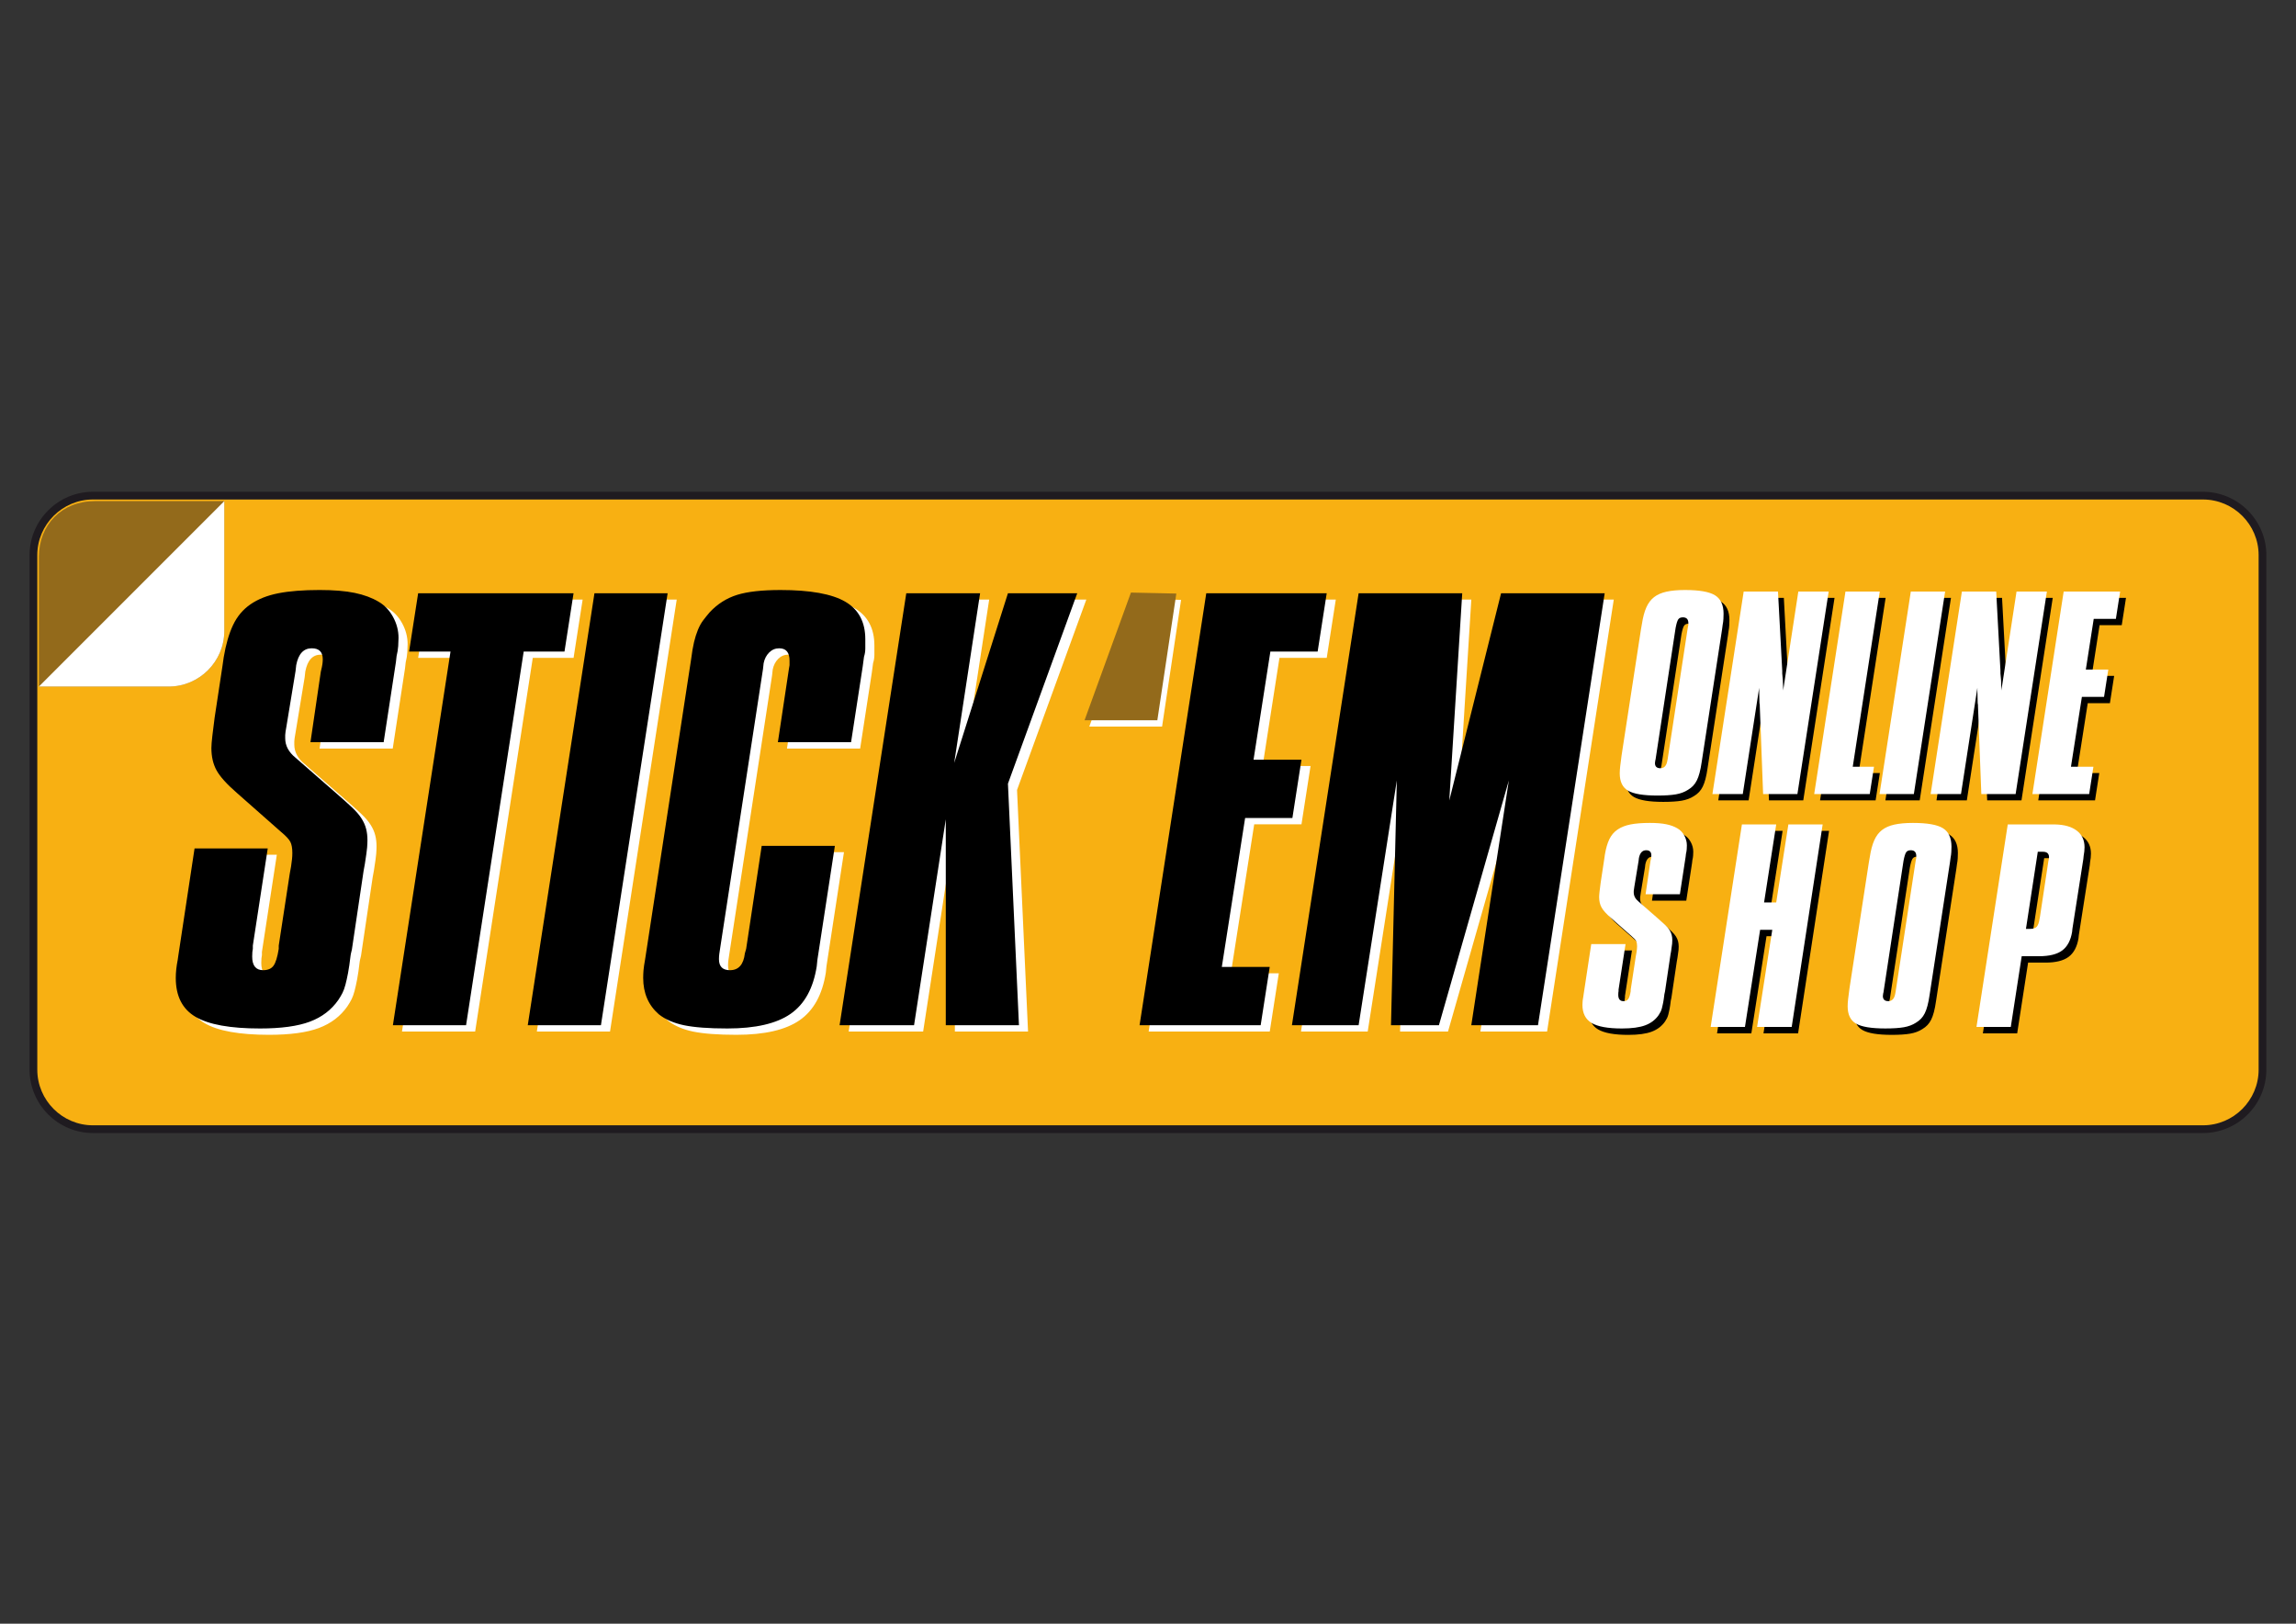 <?xml version="1.0" encoding="UTF-8"?> <!-- Creator: CorelDRAW --> <svg xmlns="http://www.w3.org/2000/svg" xmlns:xlink="http://www.w3.org/1999/xlink" xmlns:xodm="http://www.corel.com/coreldraw/odm/2003" xml:space="preserve" width="297mm" height="210mm" style="shape-rendering:geometricPrecision; text-rendering:geometricPrecision; image-rendering:optimizeQuality; fill-rule:evenodd; clip-rule:evenodd" viewBox="0 0 29700 21000"><rect x="0" y="0" width="29700" height="21000" fill="#333333" stroke="none"/> <defs> <style type="text/css"> <![CDATA[ .fil1 {fill:#F8B012} .fil6 {fill:#936A1B} .fil4 {fill:#936A1B} .fil0 {fill:#1F1B20} .fil5 {fill:white} .fil2 {fill:black;fill-rule:nonzero} .fil3 {fill:white;fill-rule:nonzero} ]]> </style> </defs> <g id="Слой_x0020_1">  <g id="_3002358732464"> <path class="fil0" d="M1201.92 6360.32l27295.1 0c450.88,0 819.43,368.54 819.43,819.42l0 6654.79c0,450.88 -368.55,819.42 -819.43,819.42l-27295.1 0c-450.88,0 -819.43,-368.54 -819.43,-819.42l0 -6654.79c0,-450.88 368.55,-819.42 819.43,-819.42z"></path> <path class="fil1" d="M1201.92 6460.32l27295.1 0c395.69,0 719.43,323.74 719.43,719.42l0 6654.79c0,395.68 -323.74,719.42 -719.43,719.42l-27295.1 0c-395.69,0 -719.43,-323.74 -719.43,-719.42l0 -6654.79c0,-395.68 323.74,-719.42 719.43,-719.42z"></path> <path class="fil2" d="M21110.06 12292.74l-90.32 589.02 0 19.64c-2.61,10.47 -3.92,26.17 -3.92,47.12 0,54.97 22.25,82.46 66.75,82.46 28.8,0 49.74,-9.16 62.83,-27.49 13.09,-18.32 23.56,-52.36 31.42,-102.09l0 -19.64 66.75 -435.88 7.86 -43.19c2.62,-18.33 4.58,-33.38 5.89,-45.16 1.31,-11.78 1.96,-24.21 1.96,-37.3 0,-28.8 -3.93,-51.05 -11.78,-66.76 -7.85,-15.71 -27.49,-36.65 -58.9,-62.83l-267.03 -235.61c-60.21,-52.36 -100.78,-97.51 -121.73,-135.47 -20.94,-37.96 -31.41,-83.12 -31.41,-135.48 0,-15.71 1.96,-40.58 5.89,-74.61 3.93,-34.03 8.51,-70.68 13.74,-109.95l47.12 -310.22 7.86 -54.97c13.09,-78.54 32.07,-143.99 56.94,-196.34 24.87,-52.36 60.21,-94.25 106.02,-125.66 45.81,-31.42 102.1,-53.67 168.85,-66.76 66.76,-13.09 149.88,-19.63 249.36,-19.63 86.39,0 157.72,5.89 214.01,17.67 56.28,11.78 104.06,29.45 143.33,53.01 36.65,20.94 66.1,51.7 88.35,92.28 22.25,40.58 33.38,83.12 33.38,127.62 0,13.09 -0.66,29.45 -1.96,49.09 -1.31,19.63 -4.59,39.92 -9.82,60.86l-3.93 35.34 -74.61 486.93 -443.73 0 62.83 -428.02c5.24,-20.95 8.51,-36.65 9.82,-47.13 1.31,-10.47 1.96,-19.63 1.96,-27.48 0,-44.51 -22.25,-66.76 -66.75,-66.76 -49.74,0 -81.16,34.03 -94.25,102.1l-3.93 35.34 -54.97 333.78c-5.24,28.8 -7.85,47.12 -7.85,54.97 0,5.24 0,11.79 0,19.64 0,44.5 20.94,83.77 62.82,117.8l247.39 215.98c39.27,34.03 71.34,62.83 96.21,86.39 24.87,23.56 43.85,45.81 56.94,66.75 13.09,20.95 22.25,41.89 27.49,62.83 5.23,20.95 7.85,43.2 7.85,66.76 0,13.09 -0.65,28.14 -1.96,45.16 -1.31,17.01 -5.89,50.39 -13.75,100.13l-7.85 43.2 -70.68 475.14c-5.24,20.95 -7.86,32.73 -7.86,35.34 -5.23,44.51 -10.47,80.5 -15.7,107.99 -5.24,27.49 -10.47,51.05 -15.71,70.68 -5.24,19.64 -11.13,36 -17.67,49.09 -6.55,13.09 -15.05,27.49 -25.52,43.19 -41.89,60.22 -99.48,104.06 -172.79,131.55 -73.3,27.49 -174.08,41.23 -302.36,41.23 -180.63,0 -310.87,-23.56 -390.72,-70.68 -79.84,-47.12 -119.77,-125.66 -119.77,-235.61 0,-34.03 3.93,-70.68 11.78,-109.95l3.93 -27.49 98.17 -647.92 443.73 0zm1505.28 -1547.17l443.73 0 -157.07 1009.19 157.07 0 157.07 -1009.19 443.74 0 -400.54 2619.19 -447.66 0 196.34 -1256.58 -157.07 0 -196.34 1256.58 -443.73 0 404.46 -2619.19zm2247.45 471.22c5.24,-20.94 7.86,-34.03 7.86,-39.27 0,-7.85 0,-15.71 0,-23.56 0,-49.74 -23.56,-74.61 -70.68,-74.61 -28.8,0 -49.09,9.16 -60.87,27.49 -11.78,18.32 -22.91,54.97 -33.38,109.95l-259.17 1700.31 -3.93 15.71c0,5.24 -0.65,10.47 -1.96,15.71 -1.31,5.23 -1.96,10.47 -1.96,15.7 0,44.51 23.56,66.76 70.68,66.76 49.74,0 79.85,-34.03 90.32,-102.1l3.92 -19.63 259.17 -1692.46zm-604.73 15.71l11.78 -66.76c13.09,-86.39 32.07,-157.73 56.94,-214.01 24.87,-56.29 58.25,-100.79 100.14,-133.51 41.88,-32.73 95.55,-56.29 161,-70.69 65.44,-14.39 145.29,-21.59 239.53,-21.59 185.87,0 315.46,22.9 388.76,68.72 73.3,45.81 109.95,125 109.95,237.57 0,18.32 -0.66,40.58 -1.96,66.75 -1.31,26.18 -4.59,52.36 -9.82,78.54l-7.85 58.9 -255.25 1661.05 -7.85 51.05c-7.86,54.97 -17.02,102.09 -27.49,141.36 -10.47,39.27 -22.25,71.99 -35.34,98.17 -13.09,26.18 -28.8,49.09 -47.12,68.72 -18.33,19.64 -40.58,37.31 -66.76,53.01 -44.5,28.8 -96.86,48.44 -157.07,58.91 -60.21,10.47 -140.06,15.7 -239.54,15.7 -180.63,0 -306.94,-20.94 -378.94,-62.83 -71.99,-41.88 -107.98,-116.49 -107.98,-223.82 0,-26.18 1.96,-56.94 5.89,-92.28 3.92,-35.35 9.81,-81.81 17.67,-139.41l251.31 -1633.55zm2062.89 863.9l19.64 0c41.89,0 71.34,-9.17 88.35,-27.49 17.02,-18.33 29.45,-53.67 37.31,-106.02l3.92 -19.64 109.95 -726.46 3.93 -15.71c0,-5.23 0.66,-10.47 1.97,-15.71 1.3,-5.23 1.96,-10.47 1.96,-15.7 0,-47.12 -26.18,-70.69 -78.54,-70.69l-23.56 0 -43.19 0 -153.15 997.42 31.41 0zm-267.02 -1350.83l537.98 0 74.61 0c120.42,2.62 214.01,29.45 280.76,80.5 66.76,51.05 100.14,122.39 100.14,214.01 0,34.03 -3.93,71.99 -11.78,113.88l-3.93 39.27 -141.37 903.17 -3.92 39.27c-18.33,109.95 -60.87,189.79 -127.62,239.53 -66.76,49.74 -166.89,74.61 -300.41,74.61l-66.75 0 -157.08 0 -141.36 914.95 -443.73 0 404.46 -2619.19z"></path> <path class="fil3" d="M3580.84 11054.82l-192.66 1256.46 0 41.88c-5.58,22.33 -8.37,55.84 -8.37,100.51 0,117.27 47.46,175.91 142.39,175.91 61.43,0 106.11,-19.55 134.03,-58.64 27.92,-39.09 50.26,-111.68 67.01,-217.78l0 -41.88 142.4 -929.78 16.75 -92.14c5.58,-39.09 9.77,-71.2 12.56,-96.33 2.8,-25.13 4.19,-51.66 4.19,-79.58 0,-61.42 -8.37,-108.89 -25.13,-142.4 -16.75,-33.5 -58.63,-78.18 -125.64,-134.02l-569.6 -502.58c-128.43,-111.69 -214.99,-208.01 -259.66,-288.99 -44.68,-80.97 -67.02,-177.3 -67.02,-288.98 0,-33.51 4.19,-86.56 12.57,-159.15 8.38,-72.6 18.15,-150.78 29.32,-234.54l100.51 -661.73 16.76 -117.27c27.92,-167.53 68.4,-307.14 121.45,-418.82 53.05,-111.69 128.44,-201.04 226.17,-268.05 97.72,-67.01 217.78,-114.47 360.18,-142.4 142.4,-27.92 319.7,-41.88 531.9,-41.88 184.28,0 336.45,12.57 456.51,37.7 120.06,25.13 221.98,62.82 305.74,113.08 78.18,44.67 141,110.29 188.47,196.84 47.47,86.56 71.2,177.3 71.2,272.23 0,27.93 -1.4,62.83 -4.19,104.71 -2.79,41.88 -9.77,85.16 -20.94,129.83l-8.38 75.39 -159.15 1038.67 -946.53 0 134.02 -913.02c11.17,-44.68 18.15,-78.18 20.94,-100.52 2.8,-22.34 4.19,-41.88 4.19,-58.63 0,-94.94 -47.46,-142.4 -142.4,-142.4 -106.1,0 -173.11,72.59 -201.03,217.78l-8.38 75.39 -117.27 711.99c-11.16,61.43 -16.75,100.52 -16.75,117.27 0,11.17 0,25.13 0,41.88 0,94.94 44.68,178.7 134.02,251.3l527.72 460.7c83.76,72.59 152.17,134.02 205.22,184.28 53.05,50.25 93.53,97.72 121.45,142.39 27.93,44.68 47.47,89.35 58.64,134.03 11.17,44.67 16.75,92.14 16.75,142.4 0,27.92 -1.39,60.03 -4.19,96.32 -2.79,36.3 -12.56,107.5 -29.31,213.6l-16.76 92.14 -150.77 1013.54c-11.17,44.68 -16.75,69.81 -16.75,75.39 -11.17,94.93 -22.34,171.72 -33.51,230.35 -11.17,58.64 -22.34,108.89 -33.5,150.78 -11.17,41.88 -23.74,76.78 -37.7,104.7 -13.96,27.92 -32.11,58.64 -54.45,92.14 -89.34,128.44 -212.2,221.98 -368.56,280.61 -156.35,58.63 -371.35,87.95 -644.98,87.95 -385.31,0 -663.13,-50.26 -833.45,-150.77 -170.32,-100.52 -255.48,-268.05 -255.48,-502.59 0,-72.59 8.38,-150.77 25.13,-234.53l8.38 -58.64 209.41 -1382.1 946.53 0zm2364.43 -2546.42l-536.09 0 117.27 -753.88 2010.33 0 -117.27 753.88 -527.71 0 -745.5 4833.17 -946.53 0 745.5 -4833.17zm1861.84 -753.88l946.53 0 -862.77 5587.05 -946.53 0 862.77 -5587.05zm2883.76 4741.04l-8.37 83.76c-44.68,284.8 -157.76,490.02 -339.25,615.66 -181.49,125.65 -453.72,188.47 -816.69,188.47 -240.13,0 -427.2,-13.96 -561.22,-41.88 -134.02,-27.92 -242.92,-75.39 -326.68,-142.4 -134.02,-117.27 -201.03,-273.63 -201.03,-469.08 0,-33.5 1.39,-67.01 4.18,-100.51 2.8,-33.51 9.78,-80.97 20.95,-142.4l594.72 -3878.26c11.17,-89.35 23.73,-163.34 37.69,-221.98 13.96,-58.63 30.72,-111.68 50.26,-159.15 19.55,-47.47 41.88,-87.95 67.01,-121.46 25.13,-33.5 54.45,-69.8 87.95,-108.89 100.52,-106.1 217.79,-180.09 351.81,-221.97 134.02,-41.89 321.1,-62.83 561.22,-62.83 385.31,0 664.53,50.26 837.64,150.78 173.11,100.51 259.66,262.46 259.66,485.83 0,39.09 0,78.18 0,117.27 0,39.09 -5.58,75.38 -16.75,108.89l-16.75 125.65 -150.78 980.03 -946.53 0 142.4 -946.53 8.38 -50.26 0 -58.63c0,-106.1 -44.68,-159.15 -134.02,-159.15 -50.26,0 -93.54,18.15 -129.84,54.44 -36.3,36.3 -60.03,82.37 -71.2,138.21l-8.37 75.39 -552.84 3601.84c-5.59,33.51 -9.78,61.43 -12.57,83.77 -2.79,22.34 -4.19,44.67 -4.19,67.01 0,94.93 47.47,142.4 142.4,142.4 111.69,0 175.91,-72.6 192.66,-217.79l16.75 -58.63 201.03 -1331.85 946.53 0 -226.16 1474.25zm1149.85 -4741.04l954.91 0 -335.06 2194.62 695.24 -2194.62 896.27 0 -896.27 2462.66 142.4 3124.39 -946.53 0 0 -2663.69 -410.44 2663.69 -963.29 0 862.77 -5587.05zm3880.55 0l1558.01 0 -117.27 753.88 -611.48 0 -217.78 1398.85 619.85 0 -117.27 753.88 -611.48 0 -301.55 1926.57 619.85 0 -117.26 753.87 -1566.39 0 862.77 -5587.05zm1970.74 0l1340.22 0 -167.53 2680.45 670.11 -2680.45 1340.22 0 -862.76 5587.05 -862.77 0 485.83 -3166.27 -904.65 3166.27 -619.85 0 75.39 -3166.27 -494.21 3166.27 -862.77 0 862.77 -5587.05z"></path> <path class="fil2" d="M21907.65 8203.5c5.24,-20.95 7.85,-34.03 7.85,-39.27 0,-7.86 0,-15.71 0,-23.57 0,-49.73 -23.56,-74.6 -70.69,-74.6 -28.79,0 -49.08,9.16 -60.85,27.49 -11.79,18.33 -22.92,54.97 -33.39,109.95l-259.16 1700.31 -3.93 15.71c0,5.24 -0.66,10.47 -1.97,15.7 -1.31,5.25 -1.95,10.48 -1.95,15.72 0,44.5 23.55,66.75 70.67,66.75 49.75,0 79.85,-34.03 90.32,-102.09l3.92 -19.64 259.18 -1692.46zm-604.73 15.7l11.78 -66.75c13.09,-86.39 32.06,-157.73 56.94,-214.01 24.87,-56.29 58.25,-100.79 100.13,-133.52 41.89,-32.72 95.56,-56.28 161,-70.67 65.45,-14.41 145.29,-21.61 239.53,-21.61 185.88,0 315.47,22.91 388.76,68.72 73.31,45.82 109.95,125.01 109.95,237.57 0,18.33 -0.65,40.59 -1.96,66.77 -1.3,26.18 -4.58,52.36 -9.81,78.53l-7.85 58.91 -255.26 1661.04 -7.85 51.04c-7.85,54.98 -17.02,102.11 -27.49,141.38 -10.46,39.26 -22.25,71.99 -35.34,98.17 -13.09,26.18 -28.79,49.08 -47.12,68.72 -18.32,19.63 -40.57,37.3 -66.75,53 -44.51,28.8 -96.87,48.44 -157.08,58.92 -60.21,10.46 -140.06,15.7 -239.53,15.7 -180.64,0 -306.95,-20.95 -378.94,-62.83 -72,-41.89 -107.99,-116.49 -107.99,-223.83 0,-26.18 1.96,-56.94 5.89,-92.28 3.92,-35.34 9.82,-81.81 17.67,-139.4l251.32 -1633.57zm1328.34 -486.92l443.72 0 54.98 1024.91 0 35.33 7.86 86.39c0,20.95 0.65,39.93 1.96,56.94 1.31,17.02 1.97,33.38 1.97,49.09l0 27.49 196.34 -1280.15 392.68 0 -404.47 2619.19 -443.72 0 -43.2 -1138.77c0,-2.62 0,-6.56 0,-11.79 0,-7.85 -1.31,-17.01 -3.93,-27.49 0,-23.55 -0.66,-51.04 -1.96,-82.46 -1.31,-31.42 -1.96,-57.6 -1.96,-78.53l0 -35.35 -212.06 1374.39 -392.68 0 404.47 -2619.19zm1316.55 0l443.72 0 -349.48 2265.78 274.88 0 -54.98 353.41 -718.61 0 404.47 -2619.19zm845.33 0l443.73 0 -404.47 2619.19 -443.73 0 404.47 -2619.19zm660.78 0l443.72 0 54.98 1024.91 0 35.33 7.86 86.39c0,20.95 0.65,39.93 1.96,56.94 1.31,17.02 1.97,33.38 1.97,49.09l0 27.49 196.34 -1280.15 392.68 0 -404.47 2619.19 -443.72 0 -43.2 -1138.77c0,-2.62 0,-6.56 0,-11.79 0,-7.85 -1.31,-17.01 -3.93,-27.49 0,-23.55 -0.66,-51.04 -1.96,-82.46 -1.31,-31.42 -1.96,-57.6 -1.96,-78.53l0 -35.35 -212.06 1374.39 -392.68 0 404.47 -2619.19zm1316.55 0l730.39 0 -54.98 353.42 -286.66 0 -102.09 655.77 290.58 0 -54.98 353.42 -286.65 0 -141.37 903.17 290.58 0 -54.97 353.41 -734.32 0 404.47 -2619.19z"></path> <path class="fil4" d="M1222.75 6481.33l1678.65 0 0 1678.66c0,395.68 -323.73,719.42 -719.42,719.42l-1678.65 0 0 -1678.67c0,-414.15 298.46,-719.41 719.42,-719.41z"></path> <path class="fil5" d="M2901.41 6481.34l0 1678.62c0,395.71 -323.74,719.45 -719.42,719.45l-1678.65 0 2398.07 -2398.07z"></path> <polygon class="fil5" points="14690.63,7745.64 15277.86,7758.54 15032.13,9397.39 14090.49,9397.39 "></polygon> <path class="fil2" d="M3463.28 10973.01l-192.66 1256.46 0 41.88c-5.58,22.34 -8.37,55.84 -8.37,100.51 0,117.27 47.46,175.91 142.39,175.91 61.43,0 106.1,-19.55 134.03,-58.64 27.92,-39.09 50.25,-111.68 67.01,-217.78l0 -41.88 142.39 -929.78 16.76 -92.14c5.58,-39.09 9.77,-71.2 12.56,-96.33 2.79,-25.13 4.19,-51.65 4.19,-79.57 0,-61.43 -8.38,-108.9 -25.13,-142.4 -16.75,-33.51 -58.63,-78.18 -125.64,-134.02l-569.6 -502.59c-128.44,-111.68 -214.99,-208.01 -259.67,-288.98 -44.67,-80.97 -67.01,-177.3 -67.01,-288.99 0,-33.5 4.19,-86.55 12.57,-159.15 8.37,-72.59 18.15,-150.77 29.32,-234.54l100.51 -661.73 16.76 -117.27c27.92,-167.53 68.4,-307.13 121.45,-418.82 53.05,-111.68 128.44,-201.03 226.16,-268.04 97.73,-67.01 217.79,-114.48 360.19,-142.4 142.4,-27.92 319.7,-41.88 531.9,-41.88 184.28,0 336.45,12.56 456.51,37.69 120.06,25.13 221.97,62.83 305.74,113.08 78.18,44.68 141,110.29 188.47,196.85 47.46,86.55 71.19,177.3 71.19,272.23 0,27.92 -1.39,62.82 -4.18,104.71 -2.8,41.88 -9.78,85.16 -20.94,129.83l-8.38 75.39 -159.15 1038.67 -946.53 0 134.02 -913.03c11.17,-44.67 18.15,-78.18 20.94,-100.51 2.79,-22.34 4.19,-41.89 4.19,-58.64 0,-94.93 -47.47,-142.4 -142.4,-142.4 -106.1,0 -173.11,72.6 -201.03,217.79l-8.38 75.39 -117.27 711.99c-11.17,61.42 -16.75,100.51 -16.75,117.27 0,11.16 0,25.13 0,41.88 0,94.93 44.67,178.69 134.02,251.29l527.71 460.7c83.77,72.59 152.17,134.02 205.22,184.28 53.05,50.26 93.54,97.72 121.46,142.4 27.92,44.67 47.47,89.35 58.64,134.02 11.16,44.67 16.75,92.14 16.75,142.4 0,27.92 -1.4,60.03 -4.19,96.33 -2.79,36.29 -12.56,107.49 -29.32,213.59l-16.75 92.14 -150.77 1013.54c-11.17,44.68 -16.76,69.81 -16.76,75.39 -11.16,94.93 -22.33,171.72 -33.5,230.35 -11.17,58.64 -22.34,108.9 -33.51,150.78 -11.17,41.88 -23.73,76.78 -37.69,104.7 -13.96,27.92 -32.11,58.64 -54.45,92.14 -89.35,128.44 -212.2,221.98 -368.56,280.61 -156.36,58.63 -371.35,87.95 -644.98,87.95 -385.31,0 -663.13,-50.26 -833.45,-150.77 -170.32,-100.52 -255.48,-268.05 -255.48,-502.59 0,-72.59 8.38,-150.77 25.13,-234.53l8.38 -58.64 209.41 -1382.1 946.53 0zm2364.43 -2546.42l-536.09 0 117.27 -753.87 2010.33 0 -117.27 753.87 -527.71 0 -745.5 4833.17 -946.53 0 745.5 -4833.17zm1861.84 -753.87l946.53 0 -862.77 5587.04 -946.53 0 862.77 -5587.04zm2883.76 4741.03l-8.38 83.76c-44.67,284.8 -157.75,490.02 -339.24,615.66 -181.49,125.65 -453.72,188.47 -816.7,188.47 -240.12,0 -427.19,-13.96 -561.21,-41.88 -134.02,-27.92 -242.92,-75.39 -326.68,-142.4 -134.02,-117.27 -201.03,-273.63 -201.03,-469.08 0,-33.5 1.39,-67.01 4.18,-100.51 2.8,-33.51 9.78,-80.97 20.95,-142.4l594.72 -3878.26c11.17,-89.35 23.73,-163.34 37.69,-221.97 13.96,-58.64 30.71,-111.69 50.26,-159.15 19.54,-47.47 41.88,-87.96 67.01,-121.46 25.13,-33.51 54.45,-69.8 87.95,-108.89 100.52,-106.1 217.79,-180.1 351.81,-221.98 134.02,-41.88 321.09,-62.82 561.22,-62.82 385.31,0 664.52,50.26 837.63,150.77 173.12,100.52 259.67,262.46 259.67,485.83 0,39.09 0,78.18 0,117.27 0,39.09 -5.58,75.39 -16.75,108.9l-16.75 125.64 -150.78 980.04 -946.53 0 142.4 -946.53 8.38 -50.26 0 -58.64c0,-106.1 -44.68,-159.15 -134.03,-159.15 -50.25,0 -93.53,18.15 -129.83,54.45 -36.3,36.3 -60.03,82.37 -71.2,138.21l-8.38 75.39 -552.84 3601.84c-5.58,33.5 -9.77,61.42 -12.56,83.76 -2.79,22.34 -4.19,44.67 -4.19,67.01 0,94.93 47.47,142.4 142.4,142.4 111.68,0 175.9,-72.6 192.66,-217.79l16.75 -58.63 201.03 -1331.84 946.53 0 -226.16 1474.24zm1149.85 -4741.03l954.9 0 -335.05 2194.61 695.24 -2194.61 896.27 0 -896.27 2462.65 142.4 3124.39 -946.53 0 0 -2663.69 -410.44 2663.69 -963.29 0 862.77 -5587.04zm3880.55 0l1558 0 -117.27 753.87 -611.47 0 -217.79 1398.86 619.86 0 -117.27 753.87 -611.48 0 -301.55 1926.57 619.85 0 -117.27 753.87 -1566.38 0 862.77 -5587.04zm1970.73 0l1340.22 0 -167.53 2680.44 670.11 -2680.44 1340.22 0 -862.77 5587.04 -862.76 0 485.83 -3166.27 -904.65 3166.27 -619.85 0 75.38 -3166.27 -494.2 3166.27 -862.77 0 862.77 -5587.04z"></path> <polygon class="fil6" points="14629.27,7663.83 15216.51,7676.74 14970.78,9315.58 14029.14,9315.58 "></polygon> <path class="fil3" d="M21027.31 12209.99l-90.32 589.02 0 19.64c-2.61,10.47 -3.92,26.17 -3.92,47.12 0,54.97 22.25,82.46 66.75,82.46 28.8,0 49.74,-9.16 62.83,-27.49 13.09,-18.32 23.56,-52.36 31.42,-102.09l0 -19.64 66.75 -435.88 7.86 -43.19c2.62,-18.33 4.58,-33.38 5.89,-45.16 1.31,-11.78 1.96,-24.21 1.96,-37.3 0,-28.8 -3.93,-51.05 -11.78,-66.76 -7.85,-15.71 -27.49,-36.65 -58.9,-62.83l-267.03 -235.61c-60.21,-52.36 -100.78,-97.51 -121.73,-135.47 -20.94,-37.96 -31.41,-83.12 -31.41,-135.48 0,-15.71 1.96,-40.58 5.89,-74.61 3.93,-34.03 8.51,-70.68 13.74,-109.95l47.12 -310.22 7.86 -54.97c13.09,-78.54 32.07,-143.99 56.94,-196.34 24.87,-52.36 60.21,-94.25 106.02,-125.66 45.81,-31.42 102.1,-53.67 168.85,-66.76 66.76,-13.09 149.88,-19.63 249.36,-19.63 86.39,0 157.72,5.89 214.01,17.67 56.28,11.78 104.06,29.45 143.33,53.01 36.65,20.94 66.1,51.7 88.35,92.28 22.25,40.58 33.38,83.12 33.38,127.62 0,13.09 -0.66,29.45 -1.96,49.09 -1.31,19.63 -4.59,39.92 -9.82,60.86l-3.93 35.34 -74.61 486.93 -443.73 0 62.83 -428.02c5.24,-20.95 8.51,-36.65 9.82,-47.13 1.31,-10.47 1.96,-19.63 1.96,-27.48 0,-44.51 -22.25,-66.76 -66.75,-66.76 -49.74,0 -81.16,34.03 -94.25,102.1l-3.93 35.34 -54.97 333.78c-5.24,28.8 -7.85,47.12 -7.85,54.97 0,5.24 0,11.79 0,19.64 0,44.5 20.94,83.77 62.82,117.8l247.39 215.98c39.27,34.03 71.34,62.83 96.21,86.39 24.87,23.56 43.85,45.81 56.94,66.75 13.09,20.95 22.25,41.89 27.49,62.83 5.23,20.95 7.85,43.2 7.85,66.76 0,13.09 -0.65,28.14 -1.96,45.16 -1.31,17.01 -5.89,50.39 -13.75,100.13l-7.85 43.2 -70.68 475.14c-5.24,20.95 -7.86,32.73 -7.86,35.34 -5.23,44.51 -10.47,80.5 -15.7,107.99 -5.24,27.49 -10.47,51.05 -15.71,70.68 -5.24,19.64 -11.13,36 -17.67,49.09 -6.55,13.09 -15.05,27.49 -25.52,43.19 -41.89,60.22 -99.48,104.06 -172.79,131.55 -73.3,27.49 -174.08,41.23 -302.36,41.23 -180.63,0 -310.87,-23.56 -390.72,-70.68 -79.84,-47.12 -119.77,-125.66 -119.77,-235.61 0,-34.03 3.93,-70.68 11.78,-109.95l3.93 -27.49 98.17 -647.92 443.73 0zm1505.28 -1547.17l443.73 0 -157.07 1009.19 157.07 0 157.07 -1009.19 443.74 0 -400.54 2619.19 -447.66 0 196.34 -1256.58 -157.07 0 -196.34 1256.58 -443.73 0 404.46 -2619.19zm2247.45 471.22c5.24,-20.94 7.86,-34.03 7.86,-39.27 0,-7.85 0,-15.71 0,-23.56 0,-49.74 -23.56,-74.61 -70.68,-74.61 -28.8,0 -49.09,9.16 -60.87,27.49 -11.78,18.32 -22.91,54.97 -33.38,109.95l-259.17 1700.31 -3.93 15.71c0,5.24 -0.65,10.47 -1.96,15.71 -1.31,5.23 -1.96,10.47 -1.96,15.7 0,44.51 23.56,66.76 70.68,66.76 49.74,0 79.85,-34.03 90.32,-102.1l3.92 -19.63 259.17 -1692.46zm-604.73 15.71l11.78 -66.76c13.09,-86.39 32.07,-157.73 56.94,-214.01 24.87,-56.29 58.25,-100.79 100.14,-133.51 41.88,-32.73 95.55,-56.29 161,-70.69 65.44,-14.39 145.29,-21.59 239.53,-21.59 185.87,0 315.46,22.9 388.76,68.72 73.3,45.81 109.95,125 109.95,237.57 0,18.32 -0.66,40.58 -1.96,66.75 -1.31,26.18 -4.59,52.36 -9.82,78.54l-7.85 58.9 -255.25 1661.05 -7.85 51.05c-7.86,54.97 -17.02,102.09 -27.49,141.36 -10.47,39.27 -22.25,71.99 -35.34,98.17 -13.09,26.18 -28.8,49.09 -47.12,68.72 -18.33,19.64 -40.58,37.31 -66.76,53.01 -44.5,28.8 -96.86,48.44 -157.07,58.91 -60.21,10.47 -140.06,15.7 -239.54,15.7 -180.63,0 -306.94,-20.94 -378.94,-62.83 -71.99,-41.88 -107.98,-116.49 -107.98,-223.82 0,-26.18 1.96,-56.94 5.89,-92.28 3.92,-35.35 9.81,-81.81 17.67,-139.41l251.31 -1633.55zm2062.89 863.9l19.64 0c41.89,0 71.34,-9.17 88.35,-27.49 17.02,-18.33 29.45,-53.67 37.31,-106.02l3.92 -19.64 109.95 -726.46 3.93 -15.71c0,-5.23 0.66,-10.47 1.97,-15.71 1.3,-5.23 1.96,-10.47 1.96,-15.7 0,-47.12 -26.18,-70.69 -78.54,-70.69l-23.56 0 -43.19 0 -153.15 997.42 31.41 0zm-267.02 -1350.83l537.98 0 74.61 0c120.42,2.62 214.01,29.45 280.76,80.5 66.76,51.05 100.14,122.39 100.14,214.01 0,34.03 -3.93,71.99 -11.78,113.88l-3.93 39.27 -141.37 903.17 -3.92 39.27c-18.33,109.95 -60.87,189.79 -127.62,239.53 -66.76,49.74 -166.89,74.61 -300.41,74.61l-66.75 0 -157.08 0 -141.36 914.95 -443.73 0 404.46 -2619.19z"></path> <path class="fil3" d="M21831.89 8121.7c5.24,-20.94 7.86,-34.03 7.86,-39.27 0,-7.85 0,-15.71 0,-23.56 0,-49.74 -23.56,-74.61 -70.68,-74.61 -28.8,0 -49.09,9.16 -60.87,27.49 -11.78,18.32 -22.91,54.97 -33.38,109.95l-259.17 1700.31 -3.93 15.71c0,5.24 -0.65,10.47 -1.96,15.71 -1.31,5.23 -1.96,10.47 -1.96,15.7 0,44.51 23.56,66.76 70.68,66.76 49.74,0 79.85,-34.03 90.32,-102.1l3.92 -19.63 259.17 -1692.46zm-604.73 15.71l11.78 -66.76c13.09,-86.39 32.07,-157.73 56.94,-214.01 24.87,-56.29 58.25,-100.79 100.14,-133.51 41.88,-32.73 95.55,-56.29 161,-70.69 65.44,-14.39 145.29,-21.59 239.53,-21.59 185.87,0 315.46,22.9 388.76,68.72 73.3,45.81 109.95,125 109.95,237.57 0,18.32 -0.66,40.58 -1.96,66.75 -1.31,26.18 -4.59,52.36 -9.82,78.54l-7.85 58.9 -255.25 1661.05 -7.85 51.05c-7.86,54.97 -17.02,102.09 -27.49,141.36 -10.47,39.27 -22.25,71.99 -35.34,98.17 -13.09,26.18 -28.8,49.09 -47.12,68.72 -18.33,19.64 -40.58,37.31 -66.76,53.01 -44.5,28.8 -96.86,48.44 -157.07,58.91 -60.21,10.47 -140.06,15.7 -239.54,15.7 -180.63,0 -306.94,-20.94 -378.94,-62.83 -71.99,-41.88 -107.98,-116.49 -107.98,-223.82 0,-26.18 1.96,-56.94 5.89,-92.28 3.92,-35.35 9.81,-81.81 17.67,-139.41l251.31 -1633.55zm1328.34 -486.93l443.73 0 54.98 1024.9 0 35.34 7.85 86.39c0,20.95 0.66,39.93 1.96,56.94 1.31,17.02 1.97,33.38 1.97,49.09l0 27.48 196.34 -1280.14 392.68 0 -404.46 2619.19 -443.73 0 -43.2 -1138.78c0,-2.62 0,-6.54 0,-11.78 0,-7.85 -1.31,-17.01 -3.92,-27.49 0,-23.56 -0.66,-51.04 -1.97,-82.46 -1.31,-31.41 -1.96,-57.59 -1.96,-78.54l0 -35.34 -212.05 1374.39 -392.68 0 404.46 -2619.19zm1316.56 0l443.73 0 -349.49 2265.78 274.88 0 -54.97 353.41 -718.61 0 404.46 -2619.19zm845.34 0l443.73 0 -404.46 2619.19 -443.73 0 404.46 -2619.19zm660.78 0l443.73 0 54.98 1024.9 0 35.34 7.85 86.39c0,20.95 0.66,39.93 1.96,56.94 1.31,17.02 1.97,33.38 1.97,49.09l0 27.48 196.34 -1280.14 392.68 0 -404.46 2619.19 -443.73 0 -43.2 -1138.78c0,-2.62 0,-6.54 0,-11.78 0,-7.85 -1.31,-17.01 -3.92,-27.49 0,-23.56 -0.66,-51.04 -1.97,-82.46 -1.31,-31.41 -1.96,-57.59 -1.96,-78.54l0 -35.34 -212.05 1374.39 -392.68 0 404.46 -2619.19zm1316.56 0l730.39 0 -54.98 353.41 -286.65 0 -102.1 655.78 290.58 0 -54.97 353.42 -286.66 0 -141.37 903.17 290.59 0 -54.98 353.41 -734.31 0 404.46 -2619.19z"></path> </g> </g> </svg> 